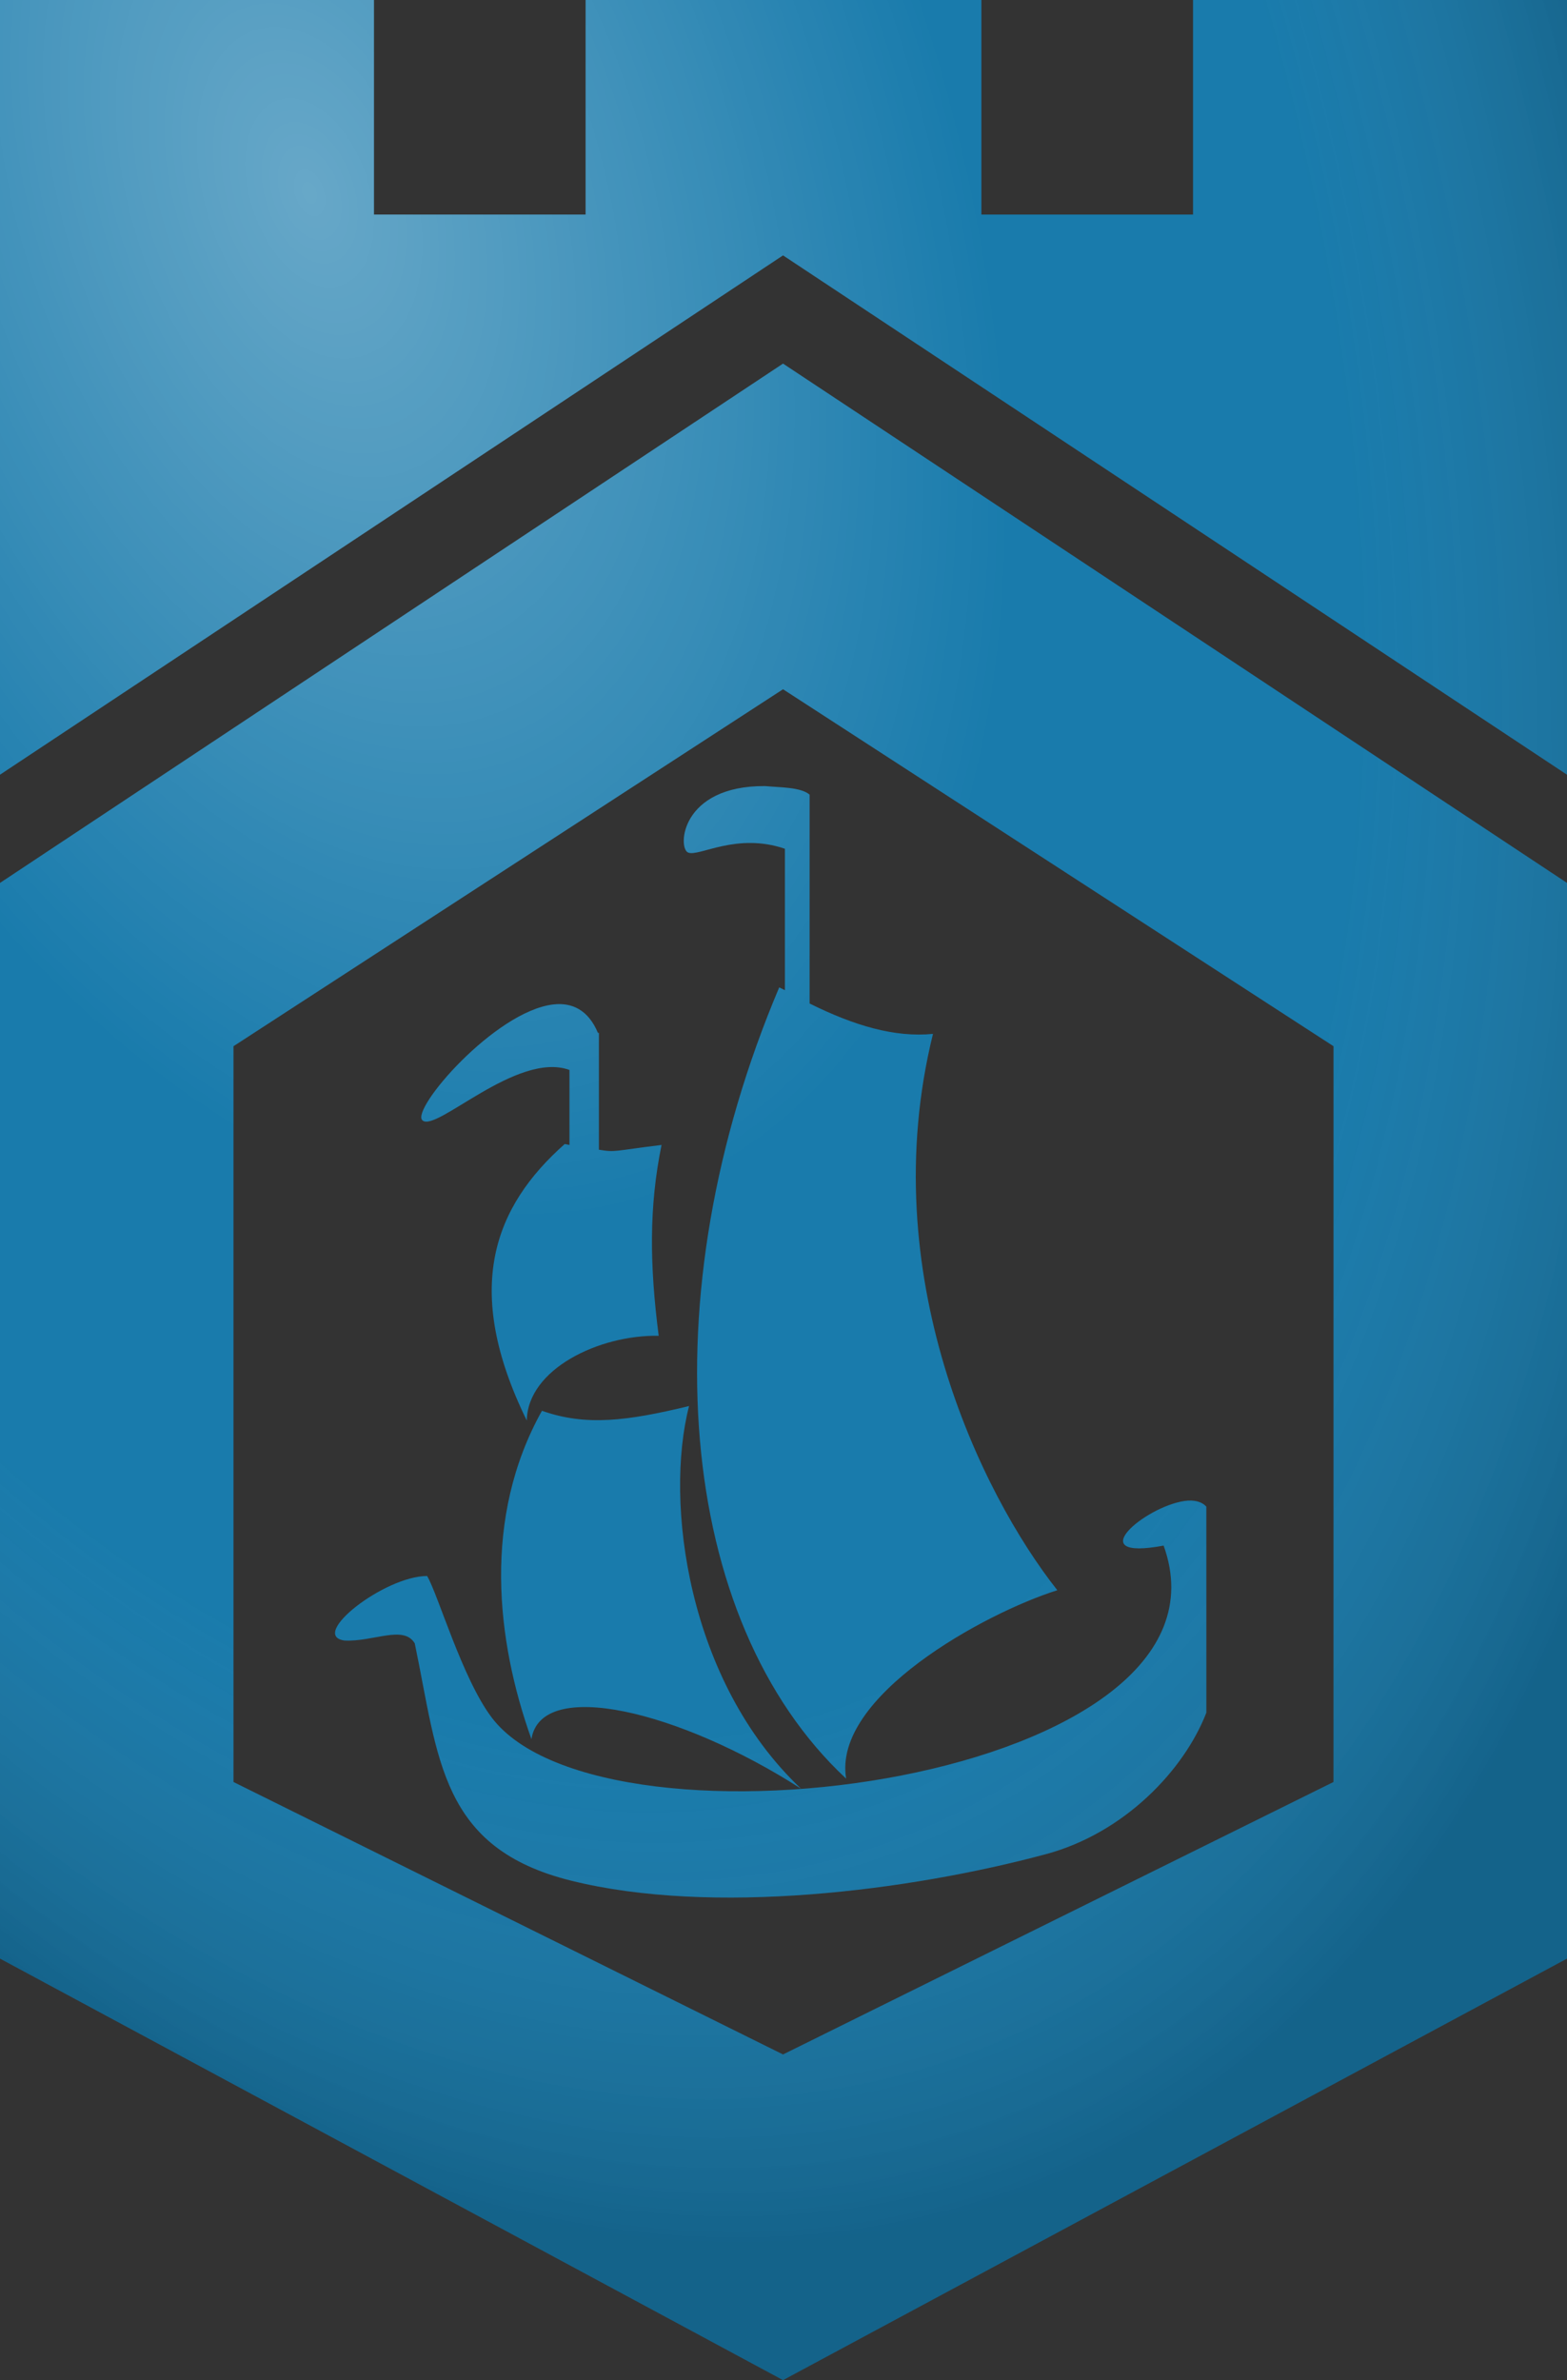 <?xml version="1.0" encoding="UTF-8" standalone="no"?>
<!-- Created with Inkscape (http://www.inkscape.org/) -->
<svg
   xmlns:dc="http://purl.org/dc/elements/1.1/"
   xmlns:cc="http://creativecommons.org/ns#"
   xmlns:rdf="http://www.w3.org/1999/02/22-rdf-syntax-ns#"
   xmlns:svg="http://www.w3.org/2000/svg"
   xmlns="http://www.w3.org/2000/svg"
   xmlns:xlink="http://www.w3.org/1999/xlink"
   xmlns:sodipodi="http://sodipodi.sourceforge.net/DTD/sodipodi-0.dtd"
   xmlns:inkscape="http://www.inkscape.org/namespaces/inkscape"
   width="287.357"
   height="436.344"
   id="svg2"
   sodipodi:version="0.32"
   inkscape:version="0.46"
   sodipodi:docname="Svishtov.svg"
   inkscape:output_extension="org.inkscape.output.svg.inkscape"
   version="1.0">
  <rect width="100%" height="100%" fill="#333333" stroke="none"/>
  <defs
     id="defs4">
    <linearGradient
       id="linearGradient3259">
      <stop
         style="stop-color:#ffffff;stop-opacity:0.339;"
         offset="0"
         id="stop3261" />
      <stop
         id="stop3267"
         offset="0.5"
         style="stop-color:#ffffff;stop-opacity:0;" />
      <stop
         style="stop-color:#898989;stop-opacity:0;"
         offset="0.75"
         id="stop3269" />
      <stop
         style="stop-color:#000000;stop-opacity:0.196;"
         offset="1"
         id="stop3263" />
    </linearGradient>
    <inkscape:perspective
       sodipodi:type="inkscape:persp3d"
       inkscape:vp_x="0 : 526.18109 : 1"
       inkscape:vp_y="0 : 1000 : 0"
       inkscape:vp_z="744.09448 : 526.18109 : 1"
       inkscape:persp3d-origin="372.04724 : 350.78739 : 1"
       id="perspective10" />
    <inkscape:perspective
       id="perspective2390"
       inkscape:persp3d-origin="372.04724 : 350.78739 : 1"
       inkscape:vp_z="744.09448 : 526.18109 : 1"
       inkscape:vp_y="0 : 1000 : 0"
       inkscape:vp_x="0 : 526.18109 : 1"
       sodipodi:type="inkscape:persp3d" />
    <radialGradient
       inkscape:collect="always"
       xlink:href="#linearGradient3259"
       id="radialGradient3265"
       cx="77.665"
       cy="430.817"
       fx="77.665"
       fy="430.817"
       r="143.678"
       gradientTransform="matrix(1.551,-0.534,0.884,2.566,-438.548,-704.439)"
       gradientUnits="userSpaceOnUse" />
  </defs>
  <sodipodi:namedview
     id="base"
     pagecolor="#ffffff"
     bordercolor="#666666"
     borderopacity="1.0"
     gridtolerance="10000"
     guidetolerance="10"
     objecttolerance="10"
     inkscape:pageopacity="0.0"
     inkscape:pageshadow="2"
     inkscape:zoom="1"
     inkscape:cx="103.86765"
     inkscape:cy="91.958902"
     inkscape:document-units="px"
     inkscape:current-layer="layer1"
     showgrid="false"
     inkscape:window-width="1280"
     inkscape:window-height="949"
     inkscape:window-x="0"
     inkscape:window-y="26" />
  <g
     inkscape:label="Layer 1"
     inkscape:groupmode="layer"
     id="layer1"
     transform="translate(-5.962,-324.219)"
     style="display:inline">
    <path
       style="fill:#197bac;fill-opacity:1;stroke:#ffffff;stroke-width:0;stroke-miterlimit:4;stroke-opacity:1"
       d="M 5.962,324.219 L 5.962,466.244 L 149.554,371.038 L 293.319,466.244 L 293.319,324.219 L 224.743,324.219 L 224.743,363.554 L 185.93,363.554 L 185.93,324.219 L 113.351,324.219 L 113.351,363.554 L 74.538,363.554 L 74.538,324.219 L 5.962,324.219 z M 149.554,390.88 L 5.962,486.085 L 5.962,683.284 L 149.554,760.562 L 293.319,683.284 L 293.319,486.085 L 149.554,390.88 z M 149.554,450.579 L 250.503,516.022 L 250.503,650.911 L 149.554,700.863 L 48.779,650.911 L 48.779,516.022 L 149.554,450.579 z M 146.247,468.332 C 130.779,468.244 130.193,479.712 132.149,480.516 C 134.145,481.336 140.987,476.779 149.902,479.82 L 149.902,505.753 C 149.552,505.555 149.21,505.436 148.857,505.231 C 124.8,562.028 130.032,621.319 161.125,650.294 C 158.611,635.236 186.492,619.96 199.854,615.753 C 185.887,598.072 166.158,557.787 177.054,513.759 C 170.06,514.45 162.632,512.266 154.427,508.19 L 154.427,469.899 C 152.782,468.505 149.004,468.595 146.247,468.332 z M 107.433,508.364 C 96.707,509.599 81.291,527.558 83.415,529.598 C 85.861,531.948 100.742,516.87 110.392,520.373 L 110.392,534.123 C 110.02,534.06 109.94,534.018 109.522,533.949 C 96.641,545.371 90.648,560.32 102.564,584.647 C 102.716,575.219 115.841,568.903 126.753,569.107 C 125.066,555.986 124.984,545.365 127.275,534.123 C 118.406,535.2 118.928,535.517 115.788,534.993 L 115.788,513.933 L 115.788,513.585 L 115.614,513.585 C 113.861,509.398 110.9,507.965 107.433,508.364 z M 132.323,581.987 C 120.952,584.732 113.431,585.709 105.345,582.857 C 94.433,602.402 96.922,624.892 103.418,643.056 C 105.188,631.719 130.576,637.85 152.85,652.131 C 132.067,632.54 127.769,599.644 132.323,581.987 z M 223.177,599.392 C 215.813,600.458 204.118,610.422 219.348,607.572 C 234.896,650.639 116.714,666.377 96.12,639.075 C 90.709,631.902 86.28,616.485 84.285,613.142 C 76.451,613.168 62.508,624.053 69.142,624.977 C 74.413,625.243 79.984,622.068 82.022,625.5 C 86.408,646.542 86.638,663.044 110.74,669.012 C 136.553,675.404 172.516,670.931 197.765,664.139 C 212.167,660.265 223.119,648.711 227.18,638.205 L 227.18,600.436 C 226.318,599.474 224.876,599.146 223.177,599.392 z"
       id="rect2416"
       sodipodi:nodetypes="cccccccccccccccccccccccccccccsccccccccccsccccccccccccccccccscccssccc" />
  </g>
  <g
     inkscape:groupmode="layer"
     id="layer2"
     inkscape:label="Gradients"
     style="display:inline">
    <path
       transform="translate(-5.962,-324.219)"
       sodipodi:nodetypes="cccccccccccccccccccccccccccccsccccccccccsccccccccccccccccccscccssccc"
       id="path2479"
       d="M 5.962,324.219 L 5.962,466.244 L 149.554,371.038 L 293.319,466.244 L 293.319,324.219 L 224.743,324.219 L 224.743,363.554 L 185.93,363.554 L 185.93,324.219 L 113.351,324.219 L 113.351,363.554 L 74.538,363.554 L 74.538,324.219 L 5.962,324.219 z M 149.554,390.88 L 5.962,486.085 L 5.962,683.284 L 149.554,760.562 L 293.319,683.284 L 293.319,486.085 L 149.554,390.88 z M 149.554,450.579 L 250.503,516.022 L 250.503,650.911 L 149.554,700.863 L 48.779,650.911 L 48.779,516.022 L 149.554,450.579 z M 146.247,468.332 C 130.779,468.244 130.193,479.712 132.149,480.516 C 134.145,481.336 140.987,476.779 149.902,479.82 L 149.902,505.753 C 149.552,505.555 149.21,505.436 148.857,505.231 C 124.8,562.028 130.032,621.319 161.125,650.294 C 158.611,635.236 186.492,619.96 199.854,615.753 C 185.887,598.072 166.158,557.787 177.054,513.759 C 170.06,514.45 162.632,512.266 154.427,508.19 L 154.427,469.899 C 152.782,468.505 149.004,468.595 146.247,468.332 z M 107.433,508.364 C 96.707,509.599 81.291,527.558 83.415,529.598 C 85.861,531.948 100.742,516.87 110.392,520.373 L 110.392,534.123 C 110.02,534.06 109.94,534.018 109.522,533.949 C 96.641,545.371 90.648,560.32 102.564,584.647 C 102.716,575.219 115.841,568.903 126.753,569.107 C 125.066,555.986 124.984,545.365 127.275,534.123 C 118.406,535.2 118.928,535.517 115.788,534.993 L 115.788,513.933 L 115.788,513.585 L 115.614,513.585 C 113.861,509.398 110.9,507.965 107.433,508.364 z M 132.323,581.987 C 120.952,584.732 113.431,585.709 105.345,582.857 C 94.433,602.402 96.922,624.892 103.418,643.056 C 105.188,631.719 130.576,637.85 152.85,652.131 C 132.067,632.54 127.769,599.644 132.323,581.987 z M 223.177,599.392 C 215.813,600.458 204.118,610.422 219.348,607.572 C 234.896,650.639 116.714,666.377 96.12,639.075 C 90.709,631.902 86.28,616.485 84.285,613.142 C 76.451,613.168 62.508,624.053 69.142,624.977 C 74.413,625.243 79.984,622.068 82.022,625.5 C 86.408,646.542 86.638,663.044 110.74,669.012 C 136.553,675.404 172.516,670.931 197.765,664.139 C 212.167,660.265 223.119,648.711 227.18,638.205 L 227.18,600.436 C 226.318,599.474 224.876,599.146 223.177,599.392 z"
       style="fill:url(#radialGradient3265);fill-opacity:1;stroke:#ffffff;stroke-width:0;stroke-miterlimit:4;stroke-opacity:1" />
  </g>
</svg>
